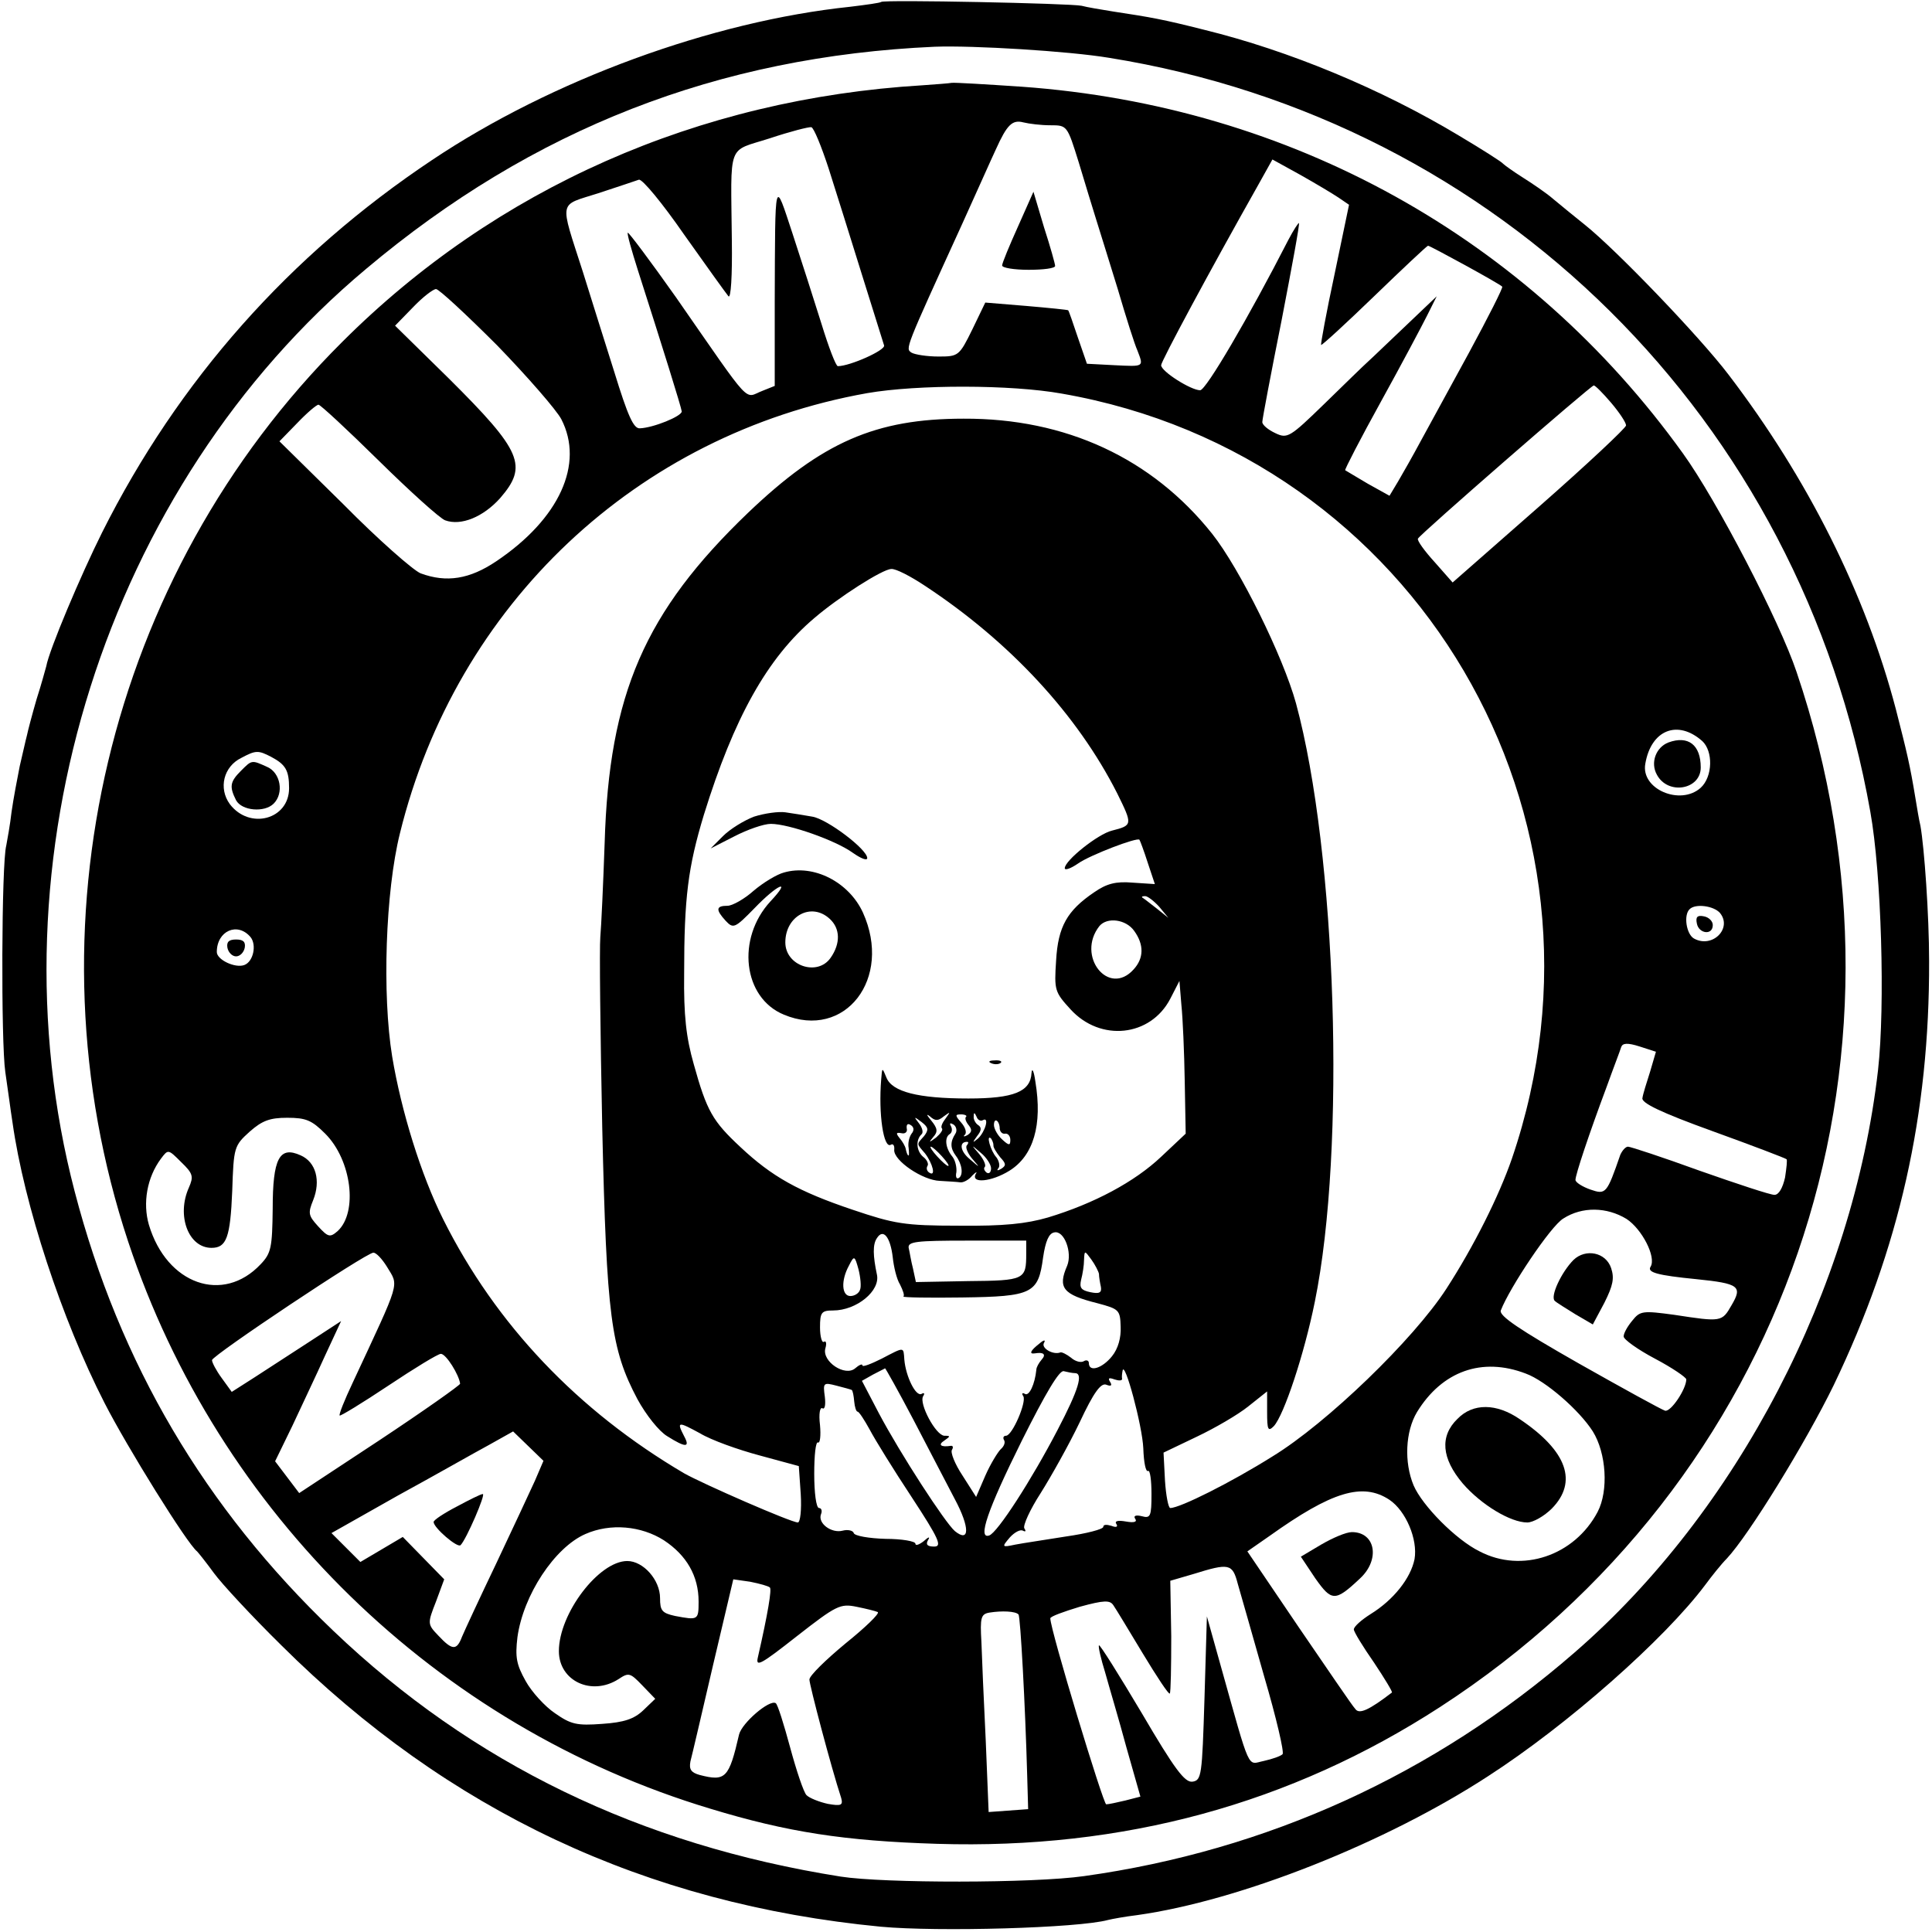 <?xml version="1.0" standalone="no"?>
<!DOCTYPE svg PUBLIC "-//W3C//DTD SVG 20010904//EN"
 "http://www.w3.org/TR/2001/REC-SVG-20010904/DTD/svg10.dtd">
<svg version="1.0" xmlns="http://www.w3.org/2000/svg"
 width="401pt" height="401pt" viewBox="0 0 401 401"
 preserveAspectRatio="xMidYMid meet">
<g transform="translate(0,401) scale(0.1,-0.1)"
fill="#000000" stroke="none">
<path d="M1829 4006 c-2 -2 -31 -6 -64 -10 -287 -30 -620 -152 -868 -318 -297
-198 -527 -458 -685 -773 -44 -88 -110 -244 -116 -278 -2 -7 -10 -37 -20 -68
-9 -31 -18 -65 -20 -75 -3 -11 -9 -39 -15 -64 -5 -25 -13 -67 -17 -95 -3 -27
-9 -59 -11 -70 -10 -37 -11 -409 -2 -470 5 -33 11 -80 15 -105 24 -170 102
-408 191 -582 47 -92 172 -293 192 -308 3 -3 19 -23 35 -45 16 -22 79 -90 140
-150 346 -344 756 -537 1244 -584 118 -11 410 -3 472 14 8 2 35 7 60 10 214
30 516 150 728 288 166 107 367 285 451 397 14 19 34 44 45 55 46 49 164 241
222 360 136 283 199 562 198 880 0 96 -10 236 -18 281 -3 12 -7 37 -10 55 -12
73 -18 97 -41 187 -63 240 -183 479 -347 694 -60 79 -233 259 -298 311 -19 15
-48 39 -65 53 -16 14 -46 34 -65 46 -19 12 -37 25 -40 28 -3 4 -44 30 -91 58
-163 98 -354 177 -529 220 -87 22 -110 26 -189 38 -25 4 -55 9 -66 12 -23 5
-410 13 -416 8z m473 -116 c810 -130 1436 -751 1580 -1565 23 -128 31 -402 16
-536 -52 -454 -292 -916 -630 -1209 -291 -253 -638 -411 -1018 -464 -105 -15
-415 -15 -505 -1 -417 66 -765 235 -1053 510 -267 255 -444 555 -537 912 -180
689 65 1463 605 1915 346 291 731 441 1180 461 79 3 278 -9 362 -23z"/>
<path d="M1915 3833 c-466 -28 -886 -214 -1205 -533 -487 -485 -660 -1215
-444 -1867 187 -564 640 -1006 1208 -1177 161 -49 279 -67 471 -73 387 -12
734 83 1044 284 717 465 1016 1333 740 2148 -35 105 -166 357 -236 454 -322
448 -814 721 -1372 761 -75 5 -140 9 -146 8 -5 -1 -32 -3 -60 -5z m265 -83
c35 0 35 0 59 -77 13 -43 29 -96 36 -118 7 -22 27 -87 45 -145 17 -58 35 -115
41 -128 13 -34 14 -33 -48 -30 l-57 3 -19 55 c-10 30 -19 56 -20 56 -1 1 -40
5 -87 9 l-85 7 -27 -56 c-27 -55 -29 -56 -70 -56 -24 0 -49 4 -56 8 -13 9 -15
4 105 267 30 66 61 136 70 155 23 51 34 62 57 56 12 -3 37 -6 56 -6z m-460
-90 c15 -47 46 -146 69 -220 23 -74 44 -140 46 -147 3 -10 -71 -43 -96 -43 -4
0 -19 39 -34 88 -15 48 -42 132 -60 187 -38 115 -36 123 -37 -143 l0 -173 -25
-10 c-40 -15 -18 -39 -180 194 -53 75 -98 135 -100 134 -2 -2 8 -37 21 -78 51
-159 90 -284 91 -293 0 -10 -59 -34 -87 -35 -13 -1 -25 26 -53 117 -20 64 -50
158 -65 207 -49 153 -52 137 32 164 40 13 78 26 84 28 7 2 49 -49 94 -114 46
-65 87 -122 92 -128 5 -5 8 42 7 115 -2 208 -11 184 79 213 42 14 81 24 86 23
5 -1 21 -40 36 -86z m1058 -60 l22 -15 -30 -144 c-17 -79 -29 -145 -28 -147 2
-1 52 45 111 102 59 57 109 104 111 104 4 0 149 -79 154 -85 2 -2 -29 -63 -69
-137 -40 -73 -85 -156 -101 -185 -15 -28 -36 -65 -46 -82 l-18 -30 -45 25
c-24 14 -45 27 -47 28 -1 2 32 66 74 142 42 76 85 157 96 179 l20 40 -63 -60
c-35 -33 -70 -67 -79 -75 -9 -8 -50 -48 -91 -88 -72 -70 -77 -73 -102 -61 -15
7 -27 17 -27 23 0 6 18 101 40 211 21 109 38 200 36 202 -1 1 -11 -14 -22 -35
-83 -162 -171 -312 -183 -312 -19 0 -81 39 -81 52 0 8 101 196 202 375 l29 52
58 -32 c32 -18 67 -39 79 -47z m-1746 -307 c63 -65 123 -134 133 -153 48 -93
-4 -207 -135 -295 -55 -37 -103 -45 -157 -25 -15 6 -88 70 -160 143 l-133 131
37 38 c20 21 40 38 44 38 4 0 60 -52 125 -116 65 -64 127 -120 138 -124 33
-12 79 7 114 46 58 67 46 97 -107 249 l-111 109 37 38 c20 21 42 38 48 38 6 0
63 -53 127 -117z m1172 -100 c736 -128 1177 -877 934 -1588 -27 -78 -79 -182
-136 -270 -68 -105 -248 -279 -361 -348 -86 -54 -192 -107 -212 -107 -4 0 -9
26 -11 57 l-3 58 69 33 c38 18 86 46 107 63 l39 31 0 -43 c0 -37 2 -41 14 -29
21 23 63 149 85 258 65 318 45 932 -39 1242 -27 98 -117 280 -174 352 -125
157 -304 240 -516 239 -183 0 -294 -49 -447 -195 -215 -206 -289 -377 -298
-686 -3 -85 -7 -173 -9 -195 -2 -22 0 -200 4 -395 9 -393 18 -460 73 -564 18
-33 45 -67 62 -77 38 -24 48 -24 35 0 -16 31 -13 31 33 6 23 -14 79 -34 124
-46 l81 -22 4 -58 c2 -33 -1 -59 -6 -59 -14 0 -197 80 -236 102 -221 130 -391
309 -500 527 -46 92 -87 224 -106 338 -21 129 -14 342 16 463 117 476 492 829
970 914 104 18 298 18 404 -1z m1140 -19 c17 -20 31 -41 31 -47 0 -5 -81 -81
-180 -168 l-180 -158 -37 42 c-21 23 -37 45 -35 49 3 8 359 318 365 318 3 0
19 -16 36 -36z m-1424 -380 c176 -116 316 -267 399 -431 32 -65 32 -66 -11
-77 -29 -7 -98 -62 -98 -78 0 -5 12 -1 28 10 24 17 123 55 127 49 1 -1 9 -22
17 -47 l15 -45 -46 3 c-35 3 -54 -2 -80 -20 -56 -38 -75 -71 -79 -142 -4 -61
-3 -65 30 -101 62 -68 166 -57 207 22 l19 37 4 -49 c3 -28 6 -99 7 -159 l2
-109 -51 -48 c-55 -52 -139 -97 -235 -126 -45 -13 -91 -18 -185 -17 -113 0
-134 4 -220 33 -113 38 -168 69 -233 130 -58 54 -70 75 -97 172 -16 56 -21
102 -20 188 0 158 8 221 41 330 62 200 131 325 229 408 50 43 142 102 160 102
9 1 40 -15 70 -35z m1613 -322 c23 -21 22 -74 -3 -97 -42 -38 -125 -3 -115 50
12 70 67 92 118 47z m-2970 -33 c30 -16 37 -28 37 -65 0 -65 -82 -87 -123 -33
-24 33 -13 78 24 96 30 16 35 16 62 2z m1843 -311 l19 -23 -25 20 c-14 11 -27
21 -29 22 -2 2 0 3 6 3 5 0 18 -10 29 -22z m1164 -13 c26 -32 -16 -74 -54 -53
-16 9 -22 49 -9 61 12 12 50 7 63 -8z m-1216 -37 c21 -29 20 -57 -1 -80 -52
-58 -120 28 -71 90 16 19 55 14 72 -10z m-1834 -13 c13 -16 6 -51 -13 -58 -19
-7 -57 11 -57 27 0 44 43 63 70 31z m2905 -279 c-7 -22 -15 -47 -16 -55 -3
-10 38 -30 146 -69 83 -30 151 -56 153 -58 2 -1 0 -18 -3 -38 -5 -22 -13 -36
-22 -36 -9 0 -78 23 -155 50 -77 28 -144 50 -149 50 -5 0 -12 -8 -16 -17 -28
-81 -30 -83 -62 -72 -17 6 -31 15 -31 20 0 11 28 95 65 194 14 39 28 75 30 82
3 8 13 9 38 1 l34 -11 -12 -41z m-2750 -129 c55 -55 68 -163 26 -202 -16 -14
-20 -13 -41 10 -20 22 -21 27 -10 54 16 40 6 79 -26 93 -44 20 -58 -6 -58
-111 -1 -80 -3 -92 -25 -115 -78 -83 -195 -42 -232 82 -13 45 -4 98 25 137 15
20 15 20 42 -7 25 -24 26 -30 16 -53 -26 -58 -1 -125 47 -125 31 0 39 21 43
118 3 91 4 94 36 123 26 23 42 29 78 29 39 0 51 -5 79 -33z m2701 -177 c32
-21 62 -79 50 -99 -8 -12 14 -18 95 -26 89 -9 96 -15 73 -54 -20 -35 -21 -35
-119 -20 -66 9 -71 8 -87 -12 -10 -12 -18 -26 -18 -33 0 -6 29 -27 65 -46 36
-19 65 -39 65 -43 0 -20 -32 -68 -44 -65 -7 2 -87 46 -179 98 -123 70 -166 99
-162 110 18 47 104 176 130 191 39 25 90 24 131 -1z m-1161 -97 c-20 -46 -9
-60 63 -78 45 -12 47 -14 48 -49 1 -22 -5 -45 -18 -61 -20 -25 -48 -34 -48
-14 0 5 -5 7 -10 4 -6 -4 -18 -1 -27 7 -9 7 -19 12 -22 11 -15 -6 -41 9 -34
20 4 7 -1 6 -10 -2 -18 -14 -22 -22 -9 -20 18 3 24 -2 14 -13 -6 -7 -11 -16
-11 -21 -3 -30 -15 -56 -24 -50 -5 3 -7 1 -3 -5 7 -12 -23 -82 -36 -82 -5 0
-7 -4 -4 -9 3 -5 0 -13 -7 -19 -6 -6 -21 -30 -32 -55 l-19 -44 -28 44 c-16 24
-26 49 -22 54 3 5 2 9 -3 8 -20 -3 -27 2 -13 11 13 9 13 10 0 10 -18 1 -53 67
-44 82 4 6 2 8 -3 5 -12 -7 -33 36 -36 71 -2 27 1 27 -47 2 -22 -11 -40 -18
-40 -14 0 4 -7 1 -15 -6 -21 -18 -69 14 -62 41 3 10 2 17 -3 14 -4 -3 -8 11
-8 30 0 31 3 35 27 35 49 0 99 41 91 75 -8 38 -9 62 0 75 13 21 28 3 33 -40 2
-19 8 -45 15 -56 6 -12 10 -23 7 -25 -2 -2 53 -3 122 -2 146 2 158 8 168 83 5
34 12 50 23 52 21 5 38 -42 27 -69z m-85 25 c0 -54 -3 -56 -120 -57 l-109 -2
-6 28 c-4 15 -7 35 -9 43 -2 13 16 15 121 15 l123 0 0 -27z m-1327 -27 c25
-42 30 -24 -71 -241 -17 -36 -29 -66 -27 -68 1 -2 47 26 101 62 54 36 103 66
109 66 11 0 38 -44 40 -62 0 -3 -75 -56 -167 -117 l-167 -110 -25 33 -25 33
36 74 c19 41 50 106 68 146 l33 71 -66 -43 c-37 -24 -88 -57 -114 -74 l-47
-30 -21 29 c-11 15 -20 32 -20 37 1 10 320 223 335 223 6 0 18 -13 28 -29z
m1478 -15 c0 -6 2 -18 4 -27 2 -12 -3 -15 -22 -11 -19 4 -23 9 -19 26 3 11 6
30 6 41 1 20 1 20 15 1 8 -11 15 -25 16 -30z m-496 -33 c-2 -7 -11 -13 -20
-13 -18 0 -20 32 -3 63 11 22 12 21 20 -8 4 -16 6 -36 3 -42z m1382 -174 c41
-15 111 -76 139 -120 28 -45 33 -123 10 -167 -48 -91 -157 -128 -245 -82 -49
24 -119 95 -137 137 -20 48 -17 112 7 152 52 85 135 115 226 80z m-1271 -96
c31 -60 70 -134 86 -165 31 -58 31 -91 0 -66 -20 17 -113 160 -158 245 l-35
67 23 13 c13 7 24 12 25 13 1 0 28 -48 59 -107z m335 97 c18 0 8 -34 -36 -118
-53 -102 -125 -214 -142 -219 -24 -8 -4 52 68 197 49 98 78 147 87 144 8 -2
18 -4 23 -4z m142 -156 c1 -29 5 -50 10 -47 4 2 7 -19 7 -48 0 -46 -2 -51 -20
-46 -12 3 -18 1 -14 -5 5 -7 -2 -9 -19 -6 -17 3 -24 1 -20 -5 4 -6 0 -8 -10
-4 -10 3 -17 3 -17 -2 0 -5 -35 -14 -77 -20 -43 -7 -91 -14 -106 -17 -28 -6
-28 -5 -11 15 10 11 22 17 27 14 6 -3 7 -1 3 5 -3 6 12 39 34 73 22 35 59 101
81 147 29 62 44 82 55 78 10 -4 13 -2 8 6 -5 8 -2 9 9 5 9 -3 16 -3 16 1 -1 4
0 12 1 17 4 23 41 -114 43 -161z m-605 121 c2 -2 4 -12 5 -24 1 -11 4 -21 7
-21 3 0 14 -17 25 -37 11 -21 50 -84 87 -140 57 -87 64 -103 47 -103 -14 0
-18 4 -13 13 5 8 2 8 -9 -2 -9 -7 -17 -10 -17 -5 0 5 -28 10 -62 10 -34 1 -64
6 -66 12 -1 5 -12 8 -23 5 -23 -6 -52 15 -45 34 3 7 1 13 -4 13 -6 0 -10 32
-10 71 0 38 3 68 8 65 4 -2 6 14 4 36 -3 24 0 38 5 35 5 -3 7 7 5 24 -4 29 -3
30 24 23 16 -4 30 -8 32 -9z m-658 -189 c-10 -22 -46 -99 -80 -171 -34 -71
-66 -140 -71 -152 -11 -29 -20 -29 -49 2 -23 24 -23 25 -5 71 l17 46 -43 44
-43 44 -44 -26 -44 -26 -30 30 -30 30 138 78 c77 42 161 90 189 105 l50 28 31
-30 32 -31 -18 -42z m1774 -39 c34 -23 59 -82 52 -123 -8 -40 -44 -85 -91
-114 -19 -12 -35 -26 -35 -32 0 -5 19 -36 42 -69 22 -33 39 -61 37 -62 -47
-36 -68 -46 -76 -34 -6 6 -58 83 -117 169 l-107 158 46 32 c129 92 193 112
249 75z m-1506 -84 c47 -31 72 -74 72 -127 0 -39 -1 -39 -49 -30 -27 6 -31 11
-31 37 0 38 -35 77 -68 77 -59 0 -142 -109 -142 -187 0 -62 68 -94 124 -58 21
14 24 13 49 -13 l27 -28 -25 -24 c-19 -18 -40 -25 -85 -28 -53 -4 -65 -1 -98
22 -21 14 -49 45 -61 67 -19 34 -22 49 -17 91 12 87 77 186 141 214 52 23 116
17 163 -13z m1191 -90 c6 -21 31 -108 55 -193 25 -85 42 -158 38 -161 -4 -4
-21 -10 -39 -14 -35 -7 -26 -28 -90 200 l-28 100 -5 -170 c-5 -161 -6 -170
-25 -173 -16 -2 -37 26 -105 142 -47 79 -87 143 -89 141 -2 -2 4 -28 13 -57 8
-29 29 -99 44 -155 l29 -102 -31 -8 c-17 -4 -35 -8 -40 -8 -6 0 -116 362 -116
386 0 4 28 14 61 24 51 14 63 14 70 3 5 -7 32 -52 61 -100 29 -48 54 -86 56
-83 2 2 3 55 3 119 l-2 115 48 14 c74 23 81 22 92 -20z m-971 -8 c4 -4 -4 -53
-25 -145 -5 -21 6 -15 81 44 82 64 90 68 124 61 20 -4 40 -9 44 -11 4 -3 -26
-32 -67 -65 -41 -34 -75 -67 -75 -75 0 -11 45 -182 66 -246 4 -15 0 -17 -28
-12 -18 4 -38 12 -44 18 -6 6 -21 51 -34 99 -13 48 -26 90 -30 92 -13 8 -70
-41 -76 -65 -21 -91 -28 -98 -82 -84 -18 5 -22 12 -19 28 3 11 24 101 47 200
l42 178 35 -5 c20 -4 38 -9 41 -12z m516 -56 c4 -4 14 -189 18 -334 l2 -70
-41 -3 -41 -3 -6 148 c-4 81 -8 174 -9 205 -3 51 -1 58 17 61 25 4 54 3 60 -4z"/>
<path d="M2113 3540 c-18 -40 -33 -76 -33 -81 0 -5 25 -9 55 -9 30 0 55 3 55
8 0 4 -10 40 -23 80 l-22 74 -32 -72z"/>
<path d="M1565 2315 c-21 -8 -50 -26 -64 -40 l-26 -26 49 25 c27 14 61 26 76
26 37 0 134 -34 170 -60 17 -12 30 -17 30 -11 0 18 -83 81 -114 86 -17 3 -42
7 -56 9 -14 2 -43 -2 -65 -9z"/>
<path d="M1627 2199 c-15 -4 -43 -21 -63 -38 -19 -17 -44 -31 -54 -31 -24 0
-25 -8 -4 -31 16 -17 19 -16 60 26 48 50 79 63 33 14 -71 -77 -57 -200 28
-235 127 -53 226 75 164 212 -29 63 -102 101 -164 83z m95 -96 c22 -20 23 -51
2 -81 -27 -39 -94 -17 -94 32 0 55 54 84 92 49z"/>
<path d="M2058 1803 c7 -3 16 -2 19 1 4 3 -2 6 -13 5 -11 0 -14 -3 -6 -6z"/>
<path d="M2141 1783 c-2 -39 -37 -53 -131 -53 -105 0 -158 14 -170 43 -9 22
-9 22 -11 -3 -6 -73 5 -145 20 -136 5 3 8 -2 7 -11 -1 -22 59 -63 95 -64 16
-1 35 -2 42 -3 6 -1 18 5 25 14 8 8 11 9 7 3 -10 -20 33 -16 70 7 50 31 69 95
54 185 -3 22 -7 30 -8 18z m-182 -90 c14 10 14 10 4 -4 -7 -9 -11 -18 -8 -21
3 -3 -3 -11 -12 -19 -15 -11 -16 -11 -6 1 10 11 9 18 -4 34 -10 12 -11 15 -3
9 11 -10 17 -10 29 0z m46 -1 c-3 -3 0 -11 6 -18 7 -9 6 -14 -3 -20 -7 -4 -10
-3 -5 1 4 5 0 16 -8 25 -13 15 -13 17 0 17 8 0 13 -3 10 -5z m35 -7 c14 8 5
-24 -10 -38 -12 -10 -12 -9 -2 5 9 11 10 18 2 23 -5 3 -10 12 -9 18 0 9 2 8 6
-1 2 -6 8 -10 13 -7z m-122 -33 c-16 -18 -16 -15 2 -36 16 -21 23 -49 9 -40
-5 3 -7 9 -4 14 3 4 -1 13 -9 19 -14 12 -16 35 -3 47 4 4 1 14 -6 23 -11 14
-10 14 6 2 14 -11 15 -16 5 -29z m157 15 c1 -7 6 -11 11 -10 6 1 11 -5 11 -13
0 -12 -3 -12 -17 1 -9 8 -17 22 -17 30 0 17 12 9 12 -8z m-183 -10 c-5 -7 -8
-20 -6 -30 1 -11 1 -17 -1 -15 -2 1 -4 8 -5 13 -1 6 -7 16 -13 23 -8 10 -7 12
4 10 8 -2 13 3 11 10 -1 8 2 11 8 7 7 -4 8 -11 2 -18z m91 0 c-11 -17 -11 -30
1 -46 13 -17 16 -40 6 -46 -5 -3 -7 3 -5 12 1 10 -2 24 -8 32 -15 18 -17 40
-6 47 5 3 6 10 3 16 -4 7 -2 8 5 4 6 -4 8 -13 4 -19z m79 -24 c-1 -4 6 -15 14
-25 12 -13 13 -17 2 -24 -7 -4 -10 -4 -6 1 4 4 2 15 -4 23 -12 13 -22 49 -11
39 2 -3 5 -9 5 -14z m-55 0 c-4 -3 1 -16 10 -27 18 -21 18 -21 -4 -2 -20 16
-23 36 -6 36 4 0 3 -3 0 -7z m-52 -23 c10 -11 16 -20 13 -20 -3 0 -13 9 -23
20 -10 11 -16 20 -13 20 3 0 13 -9 23 -20z m102 -25 c0 -8 -4 -12 -9 -9 -5 4
-7 9 -4 12 3 3 -2 15 -11 26 -18 21 -18 21 3 3 11 -9 21 -24 21 -32z"/>
<path d="M3463 2469 c-26 -10 -38 -42 -24 -67 23 -43 91 -31 91 15 0 47 -26
67 -67 52z"/>
<path d="M500 2410 c-23 -23 -24 -33 -10 -61 12 -22 59 -26 78 -7 22 22 14 64
-13 76 -33 15 -32 15 -55 -8z"/>
<path d="M3522 2093 c4 -21 33 -25 33 -3 0 8 -8 16 -18 18 -14 3 -18 -1 -15
-15z"/>
<path d="M472 2043 c2 -10 10 -18 18 -18 8 0 16 8 18 18 2 12 -3 17 -18 17
-15 0 -20 -5 -18 -17z"/>
<path d="M3266 1395 c-25 -25 -49 -76 -39 -85 4 -4 24 -16 43 -28 l36 -21 24
45 c18 36 21 51 14 72 -11 33 -53 41 -78 17z"/>
<path d="M3025 1065 c-37 -36 -33 -82 11 -134 38 -44 99 -81 134 -81 12 0 35
13 51 29 54 55 32 119 -66 185 -49 34 -98 34 -130 1z"/>
<path d="M948 883 c-27 -14 -48 -28 -48 -32 0 -12 50 -55 56 -48 12 12 53 107
46 106 -4 0 -28 -12 -54 -26z"/>
<path d="M2742 804 l-42 -25 30 -45 c34 -48 41 -49 93 0 42 39 32 96 -17 96
-12 0 -40 -12 -64 -26z"/>
</g>
</svg>
